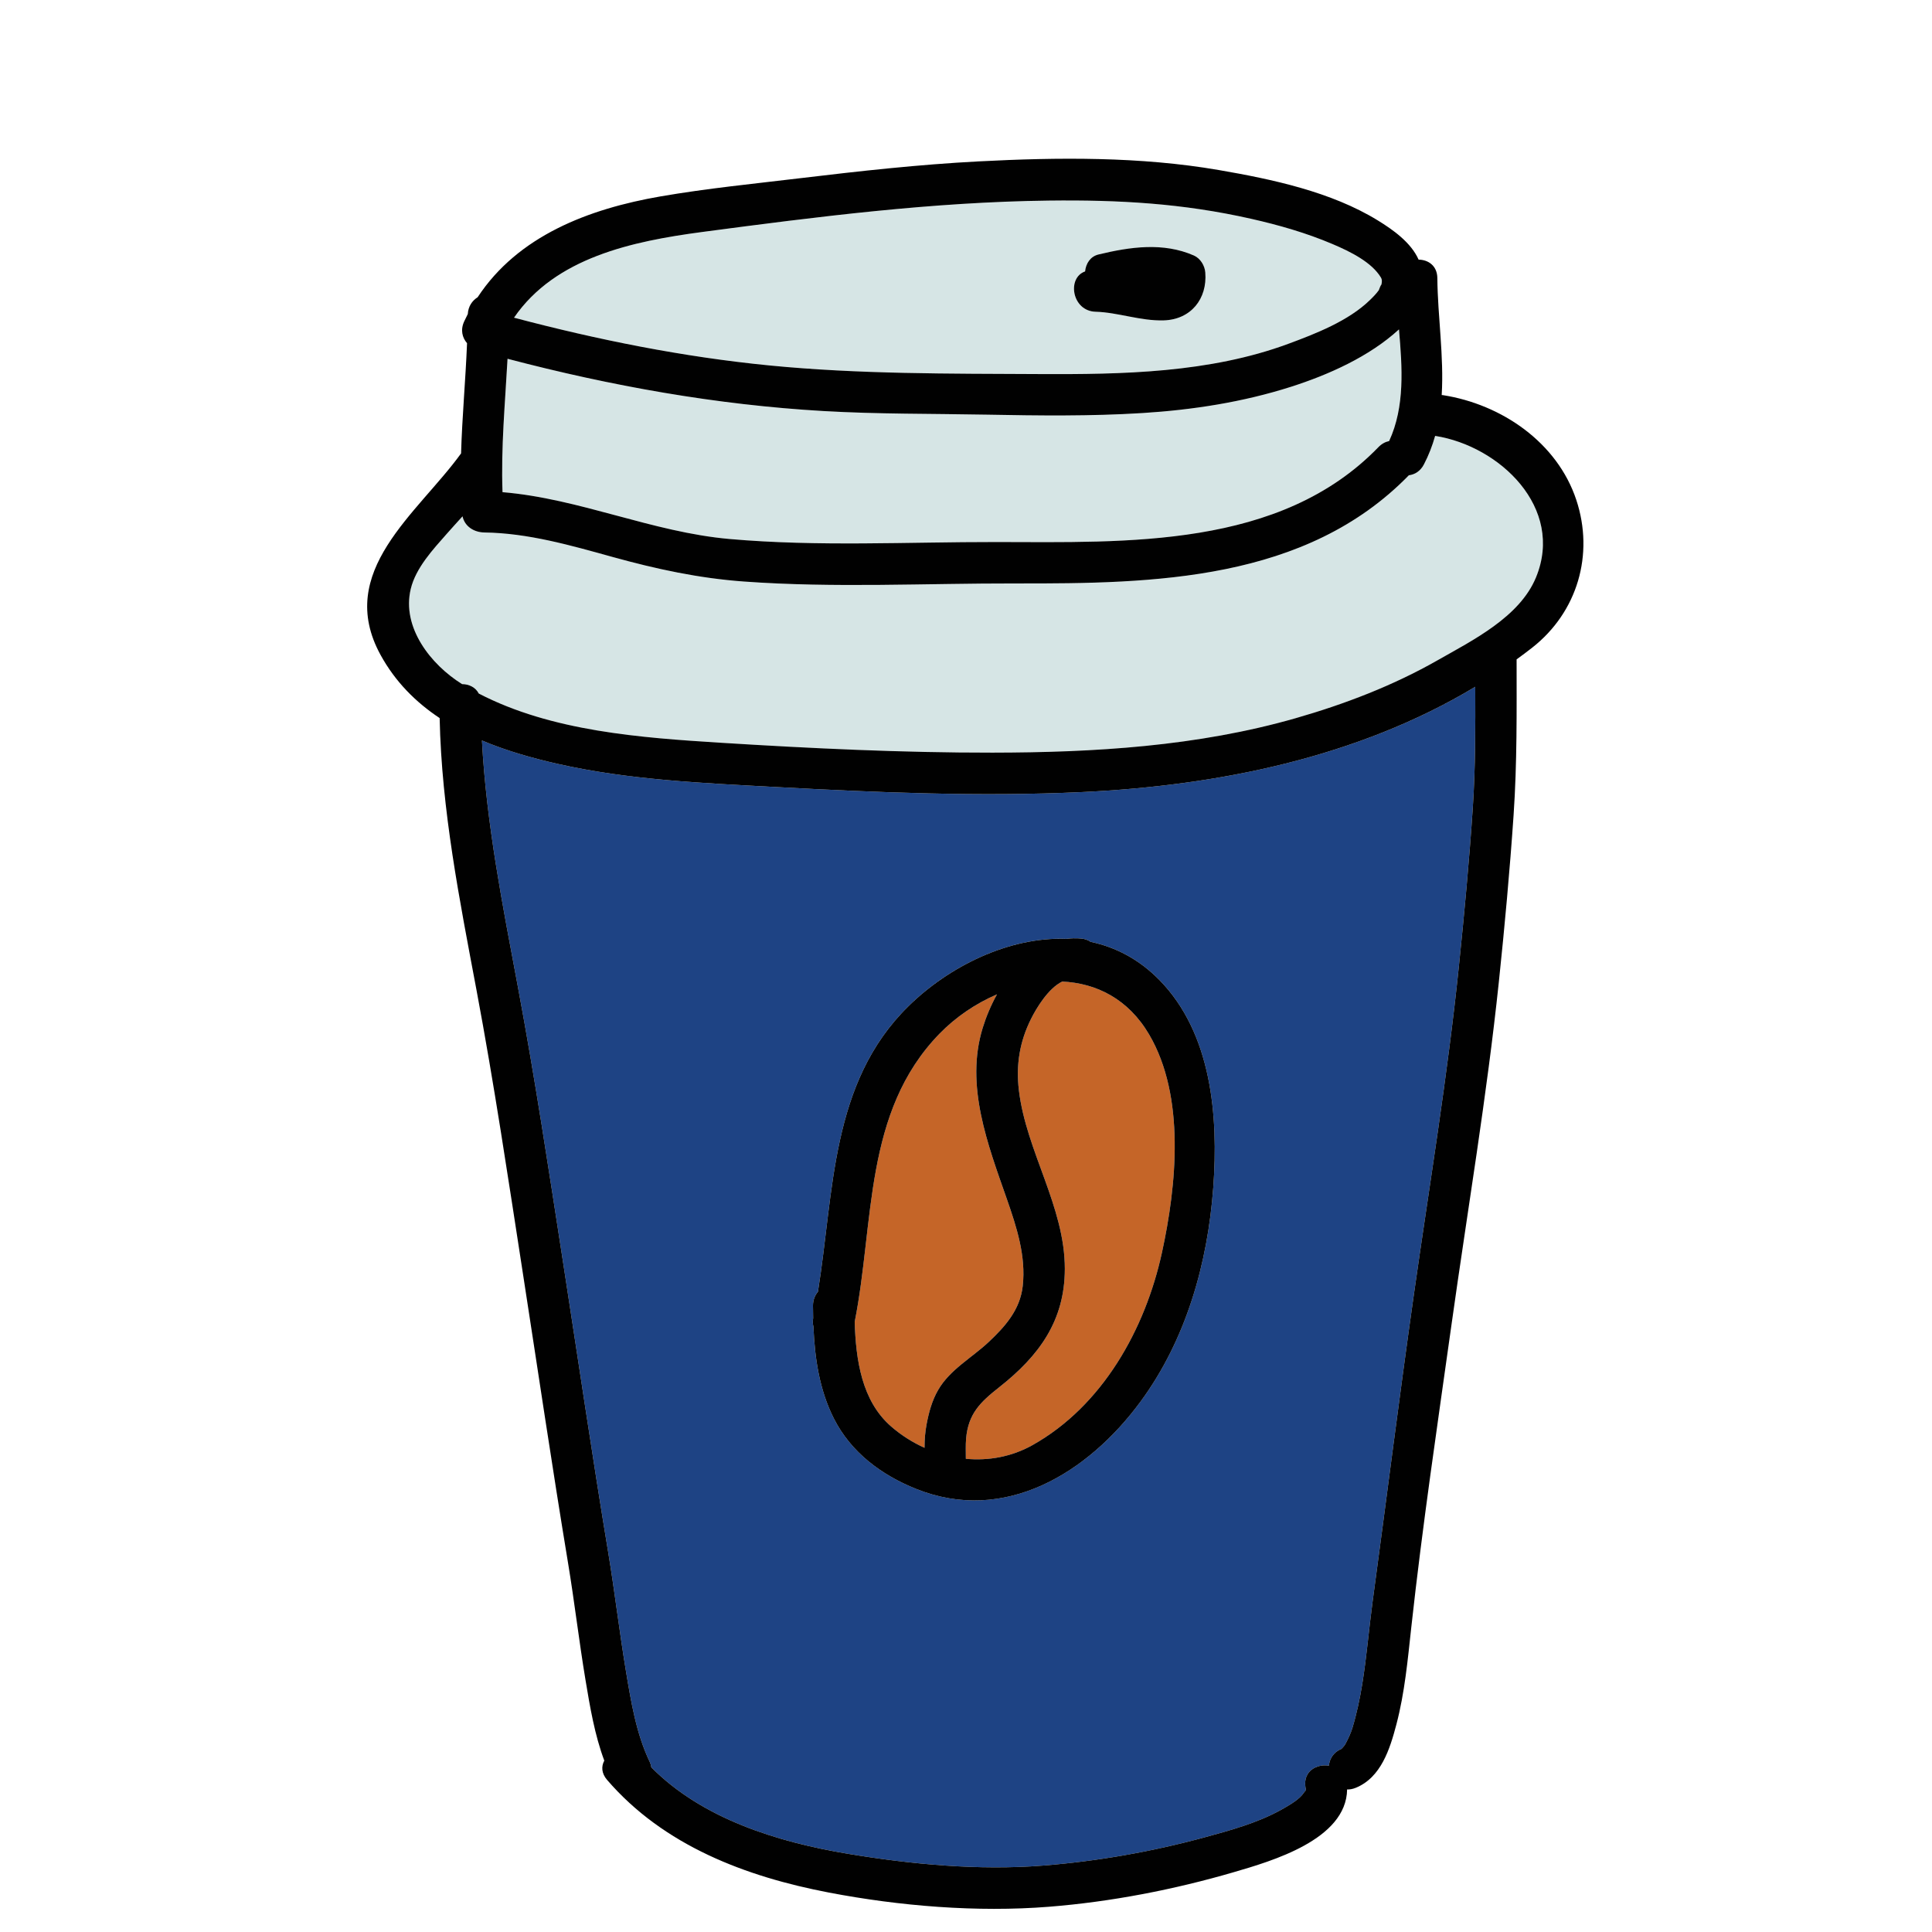 <?xml version="1.0" encoding="utf-8"?>
<!-- Generator: Adobe Illustrator 16.0.3, SVG Export Plug-In . SVG Version: 6.00 Build 0)  -->
<!DOCTYPE svg PUBLIC "-//W3C//DTD SVG 1.1//EN" "http://www.w3.org/Graphics/SVG/1.1/DTD/svg11.dtd">
<svg version="1.1" id="Layer_1" xmlns="http://www.w3.org/2000/svg" xmlns:xlink="http://www.w3.org/1999/xlink" x="0px" y="0px"
	 width="512px" height="512px" viewBox="0 0 512 512" style="enable-background:new 0 0 512 512;" xml:space="preserve">
<style type="text/css">
<![CDATA[
	.st0{fill:#127274;}
	.st1{fill:#14B6B9;}
	.st2{fill:#1E4384;}
	.st3{fill:#EF4754;}
	.st4{fill:#EF4823;}
	.st5{fill:#BCBCBC;}
	.st6{fill:#F6851F;}
	.st7{fill:#C56528;}
	.st8{fill:#FCBF95;}
	.st9{fill:#FEBF10;}
	.st10{fill:none;}
	.st11{fill:#010101;}
	.st12{fill:#3AB37C;}
	.st13{fill:#D6E5E5;}
	.st14{fill:#71C598;}
	.st15{fill:#74CCCF;}
]]>
</style>
<g>
	<g>
		<g>
			<path class="st7" d="M266.825,317.759c-5.021-14.39-11.119-30.046-6.395-45.372c0.9-2.92,2.168-5.968,3.779-8.869
				c-5.68,2.437-10.973,6.048-15.242,10.439c-20.162,20.739-17.209,49.932-22.466,76.348c0.31,10.016,1.831,20.9,9.634,27.702
				c2.678,2.335,5.689,4.241,8.886,5.681c-0.002-0.045-0.009-0.09-0.011-0.135c0.002-2.038,0.153-3.982,0.523-5.986
				c0.59-3.202,1.439-6.364,3.078-9.201c3.131-5.42,8.906-8.512,13.355-12.684c4.439-4.162,8.359-8.58,9.064-14.863
				C271.924,332.866,269.415,325.176,266.825,317.759z"/>
		</g>
	</g>
	<g>
		<g>
			<path class="st13" d="M370.744,87.289c-0.016,0.015-0.03,0.029-0.046,0.044c-7.83,7.172-18.618,11.994-28.619,15.185
				c-12.717,4.057-26.017,6.115-39.318,6.946c-13.744,0.858-27.508,0.687-41.268,0.426c-14.448-0.274-28.908-0.123-43.338-0.961
				c-28.338-1.646-56.245-6.648-83.653-13.848c-0.648,11.784-1.759,23.546-1.332,35.347c20.525,1.716,39.642,10.609,60.2,12.416
				c23.484,2.063,47.068,0.77,70.602,0.799c34.568,0.042,75.278,1.778,101.322-25.146c0.871-0.9,1.85-1.407,2.841-1.614
				C372.354,107.737,371.611,97.408,370.744,87.289z"/>
		</g>
	</g>
	<g>
		<g>
			<path class="st13" d="M365.972,73.572c-2.439-4.069-8.024-6.85-12.896-8.916c-6.925-2.937-14.178-5.014-21.508-6.67
				c-18.162-4.102-34.957-5.051-53.703-4.825c-30.691,0.369-61.335,4.28-91.727,8.312c-18.628,2.472-38.988,6.793-49.918,22.716
				c22.223,5.877,44.821,10.414,67.713,12.66c23.693,2.324,47.693,2.16,71.488,2.283c21.994,0.114,45.09-0.296,65.973-8.011
				c7.256-2.681,15.979-6.076,21.646-11.604c0.867-0.847,1.735-1.72,2.43-2.72c-0.188,0.271,0.689-1.862,0.594-1.245
				C366.271,74.618,366.278,74.083,365.972,73.572z M308.382,84.906c-6.133,0.178-12.148-2.129-18.027-2.29
				c-6.299-0.171-7.668-8.992-2.795-10.687c0.207-2.053,1.36-3.96,3.553-4.489c8.367-2.019,17.127-3.292,25.265,0.264
				c1.737,0.76,2.888,2.662,3.038,4.504C319.987,79.211,315.593,84.697,308.382,84.906z"/>
		</g>
	</g>
	<g>
		<g>
			<path class="st7" d="M304.536,274.155c-5.535-9.434-13.998-13.616-23.027-14.031c-3.696,1.781-6.841,7.021-8.273,9.892
				c-3.017,6.042-4.022,12.178-3.217,18.922c1.93,16.167,12.174,30.828,12.174,47.283c-0.001,13.818-6.838,23.097-17.395,31.416
				c-4.957,3.907-8.201,6.978-8.771,13.625c-0.153,1.783-0.051,3.616-0.067,5.335c6.011,0.56,12.144-0.525,17.671-3.628
				c18.566-10.421,29.871-30.722,34.301-51.036C311.802,314.179,314.19,290.608,304.536,274.155z"/>
		</g>
	</g>
	<g>
		<g>
			<path class="st13" d="M380.376,115.528c-0.018-0.002-0.032-0.007-0.049-0.01c-0.721,2.563-1.687,5.087-2.973,7.558
				c-0.94,1.806-2.428,2.686-3.991,2.878c-27.306,28.033-67.525,28.734-104.131,28.666c-24.011-0.045-48.101,1.233-72.077-0.506
				c-11.993-0.87-23.246-3.307-34.813-6.509c-11.101-3.073-22.379-6.332-33.979-6.492c-2.736-0.038-5.204-1.577-5.789-4.279
				c-1.393,1.535-2.792,3.064-4.162,4.621c-3.676,4.177-8.215,9.03-9.558,14.614c-2.45,10.19,5.29,20.06,13.608,25.23
				c1.82,0.016,3.559,0.826,4.411,2.491c19.325,10.042,42.985,11.725,64.261,13.055c23.902,1.494,47.928,2.64,71.878,2.613
				c26.935-0.03,54.349-1.667,80.365-9.132c13.009-3.733,25.776-8.623,37.561-15.33c9.308-5.298,21.774-11.461,26.108-21.963
				C414.665,134.577,397.439,118.222,380.376,115.528z"/>
		</g>
	</g>
	<g>
		<g>
			<path class="st2" d="M390.96,182.005c-31.104,18.729-68.227,26.208-104.199,27.902c-27.053,1.274-54.239,0.113-81.266-1.345
				c-19.281-1.04-38.771-1.856-57.672-6.125c-6.822-1.541-13.679-3.488-20.102-6.201c1.154,21.972,5.469,43.618,9.512,65.233
				c4.543,24.29,8.221,48.774,12.004,73.194c3.963,25.584,7.717,51.203,11.945,76.745c1.738,10.493,2.964,21.048,4.711,31.535
				c1.337,8.028,2.707,16.439,6.234,23.849c0.263,0.551,0.419,1.08,0.496,1.584c13.535,13.655,33.449,19.781,51.948,22.876
				c16.817,2.814,34.816,4.496,51.872,3.143c14.381-1.14,28.859-3.683,42.773-7.474c6.821-1.858,14.043-3.833,20.263-7.287
				c2.042-1.134,4.257-2.42,5.547-3.887c0.554-0.629,0.986-1.46,0.849-0.919c0.108-0.425,0.177-0.582,0.215-0.633
				c-0.033-0.053-0.086-0.218-0.148-0.663c-0.589-4.155,2.992-6.129,6.23-5.617c0.184-1.849,1.236-3.61,3.436-4.497
				c-0.264,0.106,0.527-0.48,0.93-1.229c0.742-1.386,1.432-2.835,1.886-4.345c1.149-3.818,1.972-7.725,2.606-11.661
				c1.17-7.25,1.75-14.562,2.736-21.834c3.684-27.134,7.086-54.305,10.943-81.416c4.112-28.9,8.896-57.639,11.893-86.682
				c1.453-14.09,2.779-28.197,3.713-42.332C391.017,203.291,390.995,192.651,390.96,182.005z M321.528,314.693
				c-1.49,20.138-7.184,40.275-19.251,56.713c-13.864,18.884-35.95,32.603-59.512,23.159c-9.22-3.695-17.267-9.691-21.808-18.697
				c-3.804-7.544-5.042-15.922-5.391-24.291c-0.175-0.677-0.21-1.434-0.072-2.262c-0.025-1.094-0.042-2.187-0.047-3.276
				c-0.006-1.532,0.506-2.771,1.311-3.703c4.305-26.609,3.305-55.333,23.945-75.644c10.799-10.626,26.715-18.47,41.857-17.886
				c1.263-0.163,2.567-0.201,3.918-0.085c1.043,0.089,1.88,0.405,2.535,0.869c6.559,1.383,12.801,4.58,18.211,10.089
				C321.151,273.865,322.921,295.866,321.528,314.693z"/>
		</g>
	</g>
	<g>
		<g>
			<path class="st11" d="M417.741,132.497c-5.063-15.292-19.844-25.332-35.266-27.767c-0.14-0.022-0.273-0.032-0.41-0.044
				c0.623-10.219-1.057-20.782-1.154-30.978c-0.031-3.301-2.425-4.875-4.969-4.903c-2.014-4.558-6.816-7.938-10.811-10.392
				c-12.365-7.596-27.992-10.91-42.12-13.348c-20.853-3.597-42.634-3.395-63.667-2.295c-15.759,0.823-31.461,2.557-47.124,4.437
				c-12.384,1.486-24.864,2.716-37.16,4.84c-19.073,3.296-37.796,10.461-48.481,26.726c-1.428,0.891-2.489,2.391-2.606,4.445
				c-0.332,0.643-0.653,1.297-0.962,1.965c-1.042,2.256-0.5,4.312,0.76,5.767c-0.393,9.746-1.299,19.469-1.584,29.208
				c-11.523,15.95-33.467,31.272-21.338,53.403c3.904,7.125,9.338,12.539,15.66,16.737c0.512,24.303,5.277,48.19,9.755,72.018
				c4.683,24.921,8.419,50.056,12.3,75.114c3.963,25.58,7.736,51.189,11.965,76.727c1.714,10.354,2.918,20.77,4.643,31.121
				c1.177,7.062,2.422,14.504,4.971,21.307c-0.811,1.491-0.787,3.334,0.735,5.102c15.015,17.431,36.748,25.653,58.849,29.873
				c18.731,3.576,39.18,5.265,58.236,3.753c16.477-1.307,33.125-4.534,48.979-9.159c10.062-2.936,29.846-8.627,30.056-21.926
				c0.698,0.023,1.45-0.104,2.249-0.426c6.761-2.725,9.107-10.356,10.809-16.812c2.213-8.399,3.01-17.168,3.954-25.779
				c2.944-26.846,6.929-53.635,10.681-80.379c4.238-30.206,9.327-60.248,12.515-90.586c1.546-14.72,2.9-29.46,3.909-44.227
				c0.94-13.756,0.809-27.493,0.799-41.272c1.389-1.011,2.768-2.039,4.125-3.103C418.06,162.217,422.519,146.925,417.741,132.497z
				 M186.138,61.473c30.392-4.032,61.035-7.943,91.727-8.312c18.746-0.226,35.541,0.723,53.703,4.825
				c7.33,1.656,14.583,3.733,21.508,6.67c4.872,2.066,10.457,4.847,12.896,8.916c0.307,0.512,0.299,1.046,0.092,1.98
				c0.096-0.618-0.782,1.516-0.594,1.245c-0.694,1-1.562,1.873-2.43,2.72c-5.668,5.528-14.391,8.923-21.646,11.604
				c-20.883,7.715-43.979,8.125-65.973,8.011c-23.795-0.123-47.795,0.042-71.488-2.283c-22.892-2.246-45.49-6.782-67.713-12.66
				C147.149,68.266,167.51,63.944,186.138,61.473z M134.502,95.081c27.408,7.2,55.315,12.202,83.653,13.848
				c14.43,0.838,28.89,0.687,43.338,0.961c13.76,0.261,27.523,0.433,41.268-0.426c13.302-0.831,26.602-2.889,39.318-6.946
				c10.001-3.191,20.789-8.013,28.619-15.185c0.016-0.015,0.03-0.029,0.046-0.044c0.867,10.119,1.61,20.448-2.609,29.594
				c-0.991,0.207-1.97,0.714-2.841,1.614c-26.044,26.924-66.754,25.188-101.322,25.146c-23.533-0.029-47.117,1.265-70.602-0.799
				c-20.559-1.806-39.675-10.7-60.2-12.416C132.743,118.627,133.854,106.865,134.502,95.081z M390.315,213.921
				c-0.934,14.135-2.26,28.242-3.713,42.332c-2.996,29.043-7.78,57.782-11.893,86.682c-3.857,27.111-7.26,54.282-10.943,81.416
				c-0.986,7.272-1.566,14.583-2.736,21.834c-0.635,3.936-1.457,7.842-2.606,11.661c-0.454,1.51-1.144,2.959-1.886,4.345
				c-0.402,0.75-1.193,1.335-0.93,1.229c-2.199,0.887-3.252,2.648-3.436,4.497c-3.238-0.512-6.819,1.462-6.23,5.617
				c0.062,0.445,0.115,0.61,0.148,0.663c-0.038,0.051-0.106,0.208-0.215,0.633c0.138-0.541-0.295,0.29-0.849,0.919
				c-1.29,1.466-3.505,2.753-5.547,3.887c-6.22,3.454-13.441,5.429-20.263,7.287c-13.914,3.791-28.393,6.333-42.773,7.474
				c-17.056,1.353-35.055-0.329-51.872-3.143c-18.499-3.096-38.413-9.221-51.948-22.876c-0.077-0.505-0.233-1.033-0.496-1.584
				c-3.527-7.41-4.897-15.821-6.234-23.849c-1.747-10.487-2.973-21.042-4.711-31.535c-4.229-25.542-7.982-51.161-11.945-76.745
				c-3.783-24.42-7.461-48.904-12.004-73.194c-4.043-21.615-8.357-43.261-9.512-65.233c6.423,2.713,13.279,4.66,20.102,6.201
				c18.9,4.269,38.391,5.084,57.672,6.125c27.026,1.458,54.213,2.619,81.266,1.345c35.973-1.694,73.095-9.173,104.199-27.902
				C390.995,192.651,391.017,203.291,390.315,213.921z M407.046,153.033c-4.334,10.502-16.801,16.666-26.108,21.963
				c-11.784,6.707-24.552,11.597-37.561,15.33c-26.017,7.465-53.431,9.102-80.365,9.132c-23.95,0.026-47.976-1.12-71.878-2.613
				c-21.275-1.33-44.936-3.013-64.261-13.055c-0.853-1.665-2.591-2.476-4.411-2.491c-8.318-5.171-16.059-15.04-13.608-25.23
				c1.343-5.584,5.882-10.438,9.558-14.614c1.37-1.557,2.77-3.086,4.162-4.621c0.585,2.702,3.053,4.241,5.789,4.279
				c11.601,0.16,22.879,3.419,33.979,6.492c11.567,3.202,22.82,5.639,34.813,6.509c23.977,1.739,48.066,0.461,72.077,0.506
				c36.605,0.069,76.825-0.633,104.131-28.666c1.563-0.192,3.051-1.072,3.991-2.878c1.286-2.471,2.252-4.995,2.973-7.558
				c0.017,0.003,0.031,0.008,0.049,0.01C397.439,118.222,414.665,134.577,407.046,153.033z"/>
		</g>
	</g>
	<g>
		<g>
			<path class="st11" d="M319.415,72.208c-0.15-1.842-1.301-3.744-3.038-4.504c-8.138-3.557-16.897-2.283-25.265-0.264
				c-2.192,0.529-3.346,2.437-3.553,4.489c-4.873,1.695-3.504,10.516,2.795,10.687c5.879,0.161,11.895,2.468,18.027,2.29
				C315.593,84.697,319.987,79.211,319.415,72.208z"/>
		</g>
	</g>
	<g>
		<g>
			<path class="st11" d="M307.226,259.682c-5.41-5.51-11.652-8.706-18.211-10.089c-0.655-0.464-1.492-0.78-2.535-0.869
				c-1.351-0.116-2.655-0.078-3.918,0.085c-15.143-0.584-31.059,7.26-41.857,17.886c-20.641,20.311-19.641,49.034-23.945,75.644
				c-0.805,0.932-1.316,2.171-1.311,3.703c0.005,1.089,0.021,2.182,0.047,3.276c-0.138,0.829-0.103,1.585,0.072,2.262
				c0.349,8.369,1.587,16.747,5.391,24.291c4.541,9.005,12.588,15.001,21.808,18.697c23.562,9.443,45.647-4.275,59.512-23.159
				c12.067-16.438,17.761-36.575,19.251-56.713C322.921,295.866,321.151,273.865,307.226,259.682z M248.612,368.366
				c-1.639,2.837-2.488,5.999-3.078,9.201c-0.37,2.003-0.521,3.948-0.523,5.986c0.002,0.045,0.009,0.09,0.011,0.135
				c-3.196-1.439-6.208-3.346-8.886-5.681c-7.803-6.802-9.324-17.686-9.634-27.702c5.257-26.416,2.304-55.609,22.466-76.348
				c4.27-4.392,9.562-8.003,15.242-10.439c-1.611,2.901-2.879,5.949-3.779,8.869c-4.725,15.326,1.373,30.982,6.395,45.372
				c2.59,7.417,5.099,15.107,4.207,23.06c-0.705,6.284-4.625,10.701-9.064,14.863C257.519,359.854,251.743,362.945,248.612,368.366z
				 M307.931,331.933c-4.43,20.314-15.734,40.615-34.301,51.036c-5.527,3.103-11.66,4.188-17.671,3.628
				c0.017-1.719-0.086-3.552,0.067-5.335c0.57-6.647,3.814-9.718,8.771-13.625c10.557-8.319,17.394-17.598,17.395-31.416
				c0-16.456-10.244-31.116-12.174-47.283c-0.806-6.744,0.2-12.88,3.217-18.922c1.433-2.871,4.577-8.111,8.273-9.892
				c9.029,0.416,17.492,4.597,23.027,14.031C314.19,290.608,311.802,314.179,307.931,331.933z"/>
		</g>
	</g>
</g>
</svg>
